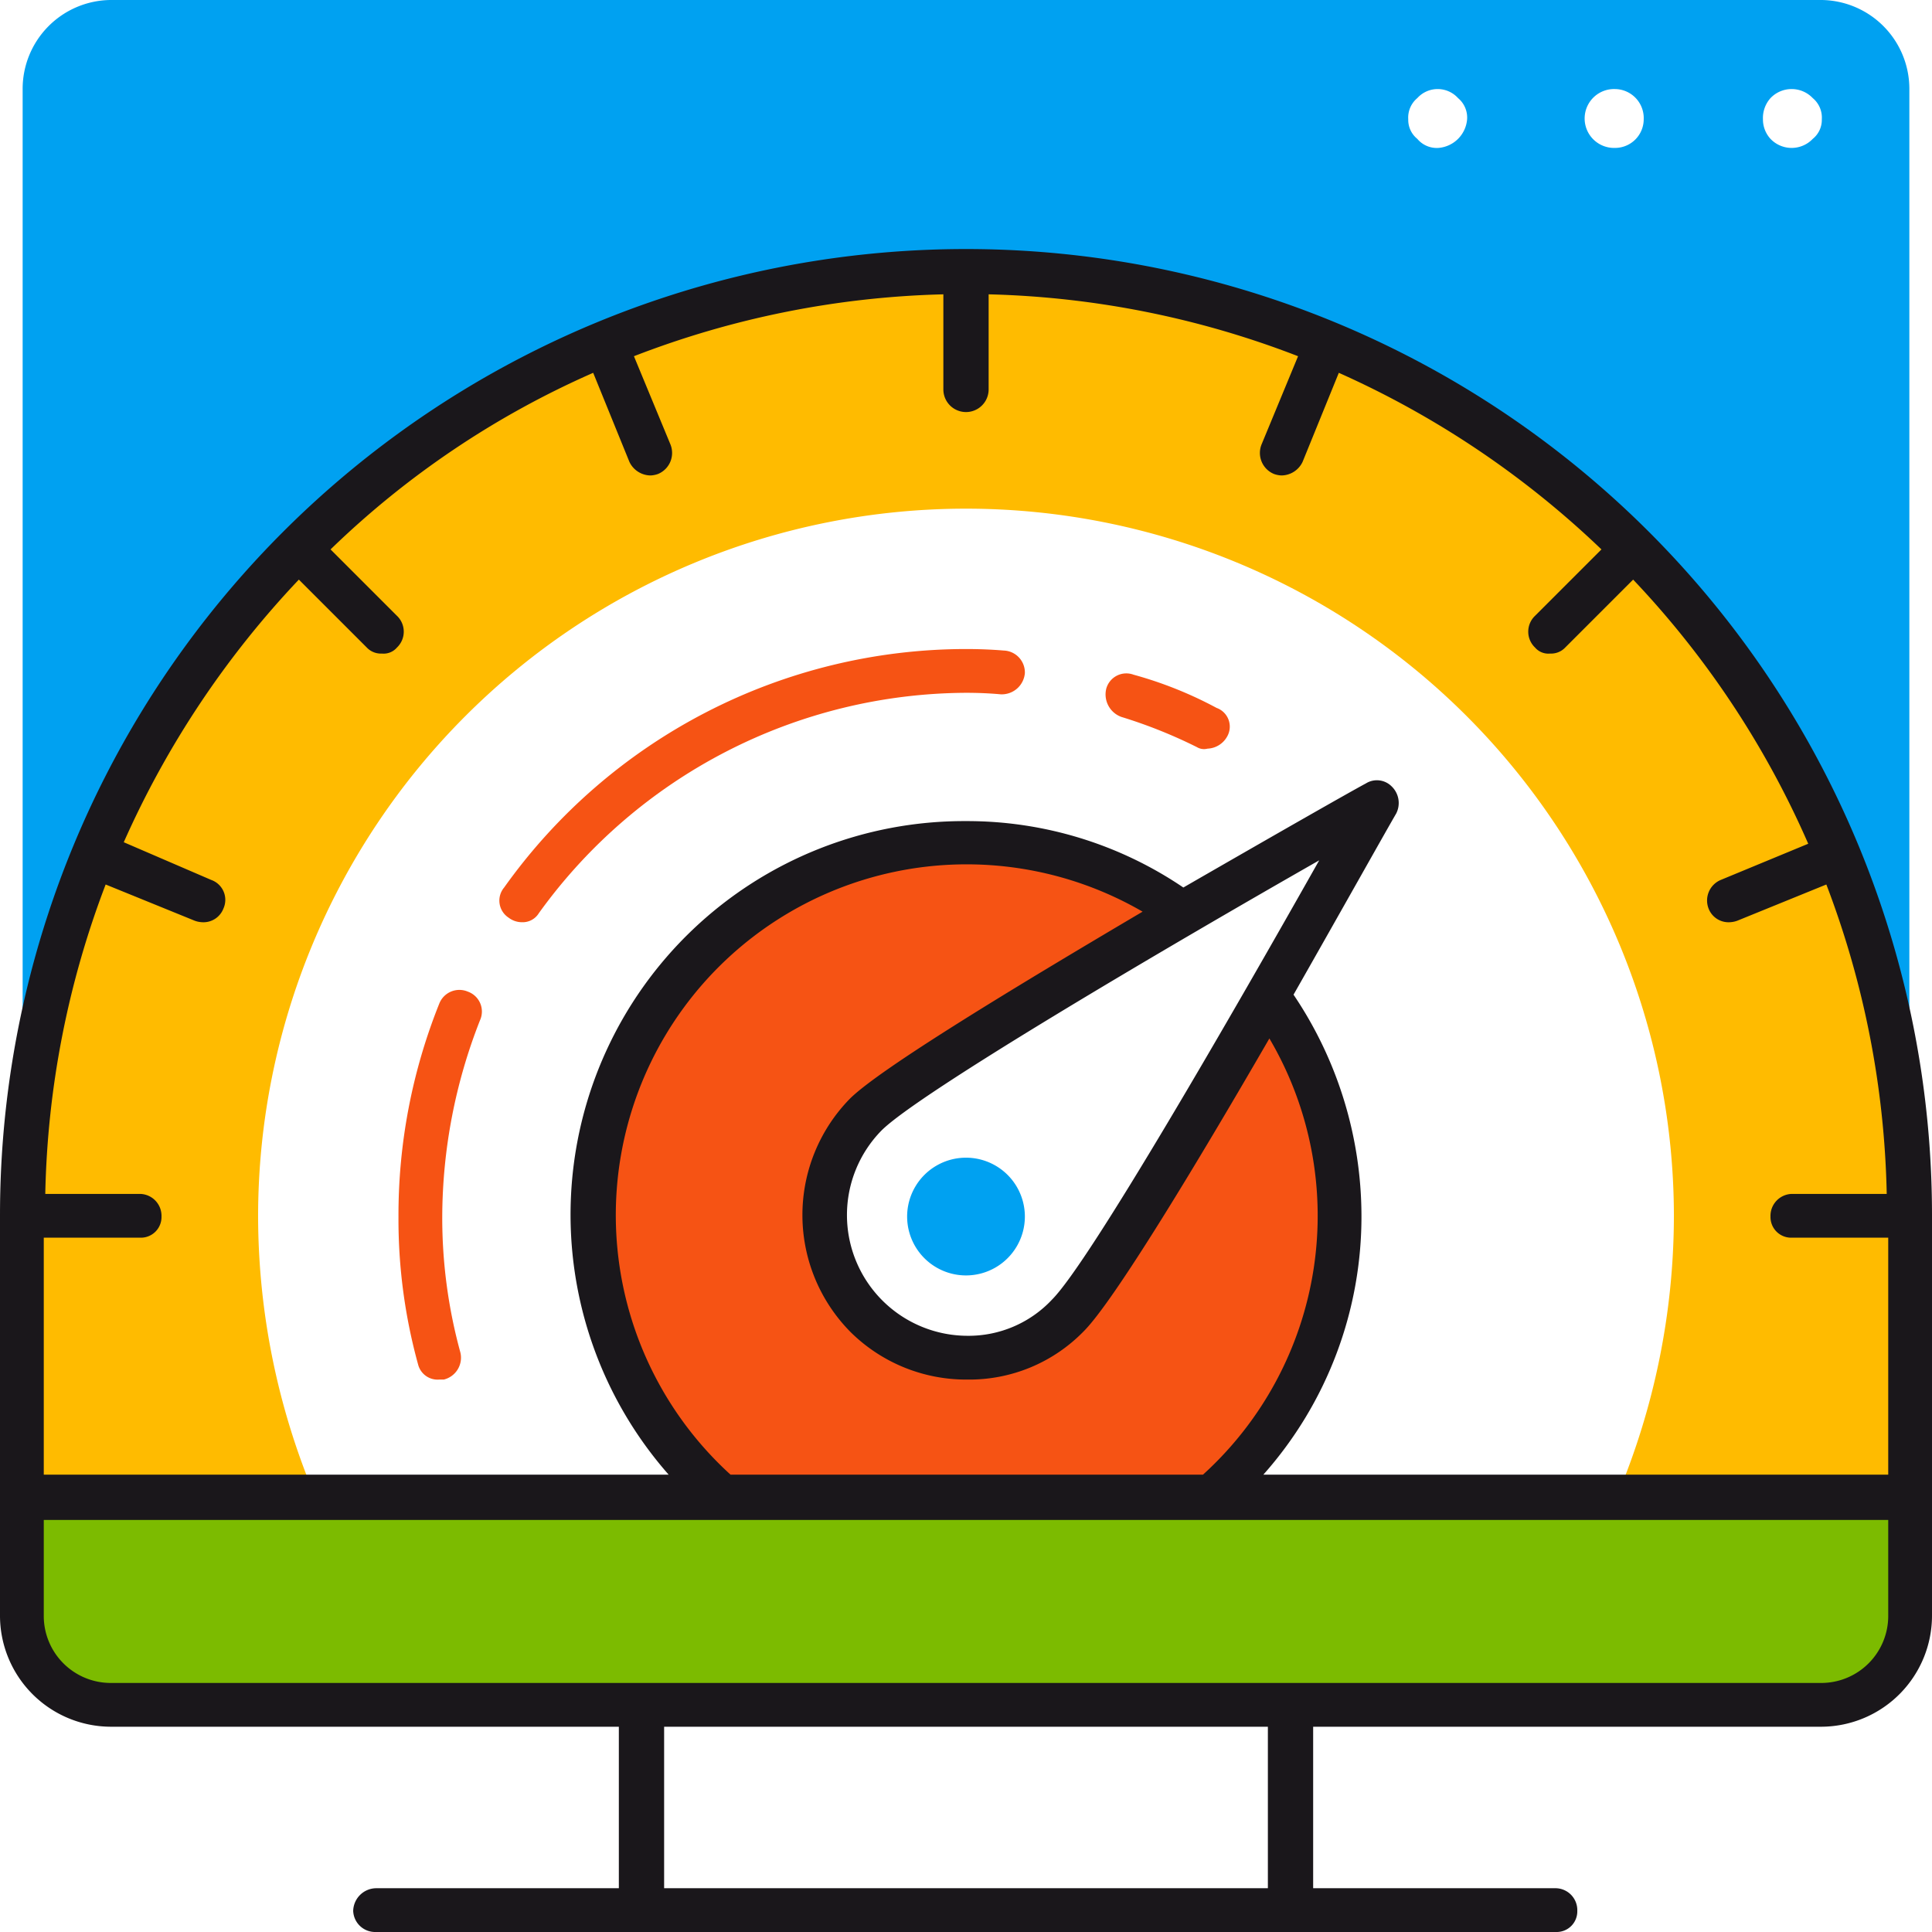 <svg xmlns="http://www.w3.org/2000/svg" width="128" height="128" viewBox="0 0 128 128"><g transform="translate(-626.504 -354.5)"><path d="M606,238.3v74.6a62.5,62.5,0,0,0-125,0V238.3a5.89,5.89,0,0,1,5.8-5.9H600.2a5.89,5.89,0,0,1,5.8,5.9Zm-29.3,2a1.678,1.678,0,0,0-.6-1.4,1.819,1.819,0,0,0-2.7,0,1.678,1.678,0,0,0-.6,1.4,1.613,1.613,0,0,0,.6,1.3,1.678,1.678,0,0,0,1.4.6,2.071,2.071,0,0,0,1.9-1.9Zm11.7,0a1.923,1.923,0,0,0-1.9-2,1.951,1.951,0,1,0,0,3.9A1.9,1.9,0,0,0,588.4,240.3Zm11.8,0a1.678,1.678,0,0,0-.6-1.4,1.933,1.933,0,0,0-2.8,0,1.978,1.978,0,0,0-.5,1.4,1.9,1.9,0,0,0,.5,1.3,1.933,1.933,0,0,0,2.8,0,1.612,1.612,0,0,0,.6-1.3Z" transform="translate(147.004 122.1)" fill="#00a1f1" fill-rule="evenodd"/><path d="M547.4,313a3.9,3.9,0,0,1-7.8,0,3.9,3.9,0,0,1,7.8,0Z" transform="translate(147.004 122.1)" fill="#00a1f1"/><path d="M606,312.9v18.7H586.6a47.917,47.917,0,0,0,3.8-18.6,46.9,46.9,0,0,0-93.8,0,47.917,47.917,0,0,0,3.8,18.6H481V312.9a62.5,62.5,0,0,1,125,0Z" transform="translate(147.004 122.1)" fill="#fb0"/><path d="M568.2,313a24.6,24.6,0,0,1-8.5,18.6H527.3a24.69,24.69,0,0,1,30.6-38.7c-8.7,5.1-19,11.3-21.1,13.4a9.44,9.44,0,0,0,13.4,13.3c2.1-2.1,8.2-12.5,13.2-21.2A24.56,24.56,0,0,1,568.2,313Z" transform="translate(147.004 122.1)" fill="#f65314"/><path d="M552.8,278a1.378,1.378,0,0,1,1.8-.9,26.327,26.327,0,0,1,5.5,2.2,1.318,1.318,0,0,1,.7,1.9,1.56,1.56,0,0,1-1.3.8.911.911,0,0,1-.7-.1,32.589,32.589,0,0,0-5-2A1.584,1.584,0,0,1,552.8,278Z" transform="translate(147.004 122.1)" fill="#f65314"/><path d="M515.2,292.9a1.255,1.255,0,0,1-1.1.6,1.463,1.463,0,0,1-.9-.3,1.349,1.349,0,0,1-.3-2,37.587,37.587,0,0,1,30.6-15.8q1.3,0,2.5.1a1.453,1.453,0,0,1,1.4,1.5,1.537,1.537,0,0,1-1.6,1.4q-1.1-.1-2.3-.1a35.063,35.063,0,0,0-28.3,14.6Z" transform="translate(147.004 122.1)" fill="#f65314"/><path d="M511.3,300a35.782,35.782,0,0,0-2.5,13,33.687,33.687,0,0,0,1.2,9,1.491,1.491,0,0,1-1.1,1.8h-.3a1.332,1.332,0,0,1-1.4-1,36.153,36.153,0,0,1-1.3-9.8,37.619,37.619,0,0,1,2.7-14.1,1.431,1.431,0,0,1,1.9-.8,1.4,1.4,0,0,1,.8,1.9Z" transform="translate(147.004 122.1)" fill="#f65314"/><path d="M606,331.6v7.8a5.826,5.826,0,0,1-5.8,5.9H486.8a5.826,5.826,0,0,1-5.8-5.9v-7.8Z" transform="translate(147.004 122.1)" fill="#7cbb00"/><path d="M607.5,312.9v26.5a7.362,7.362,0,0,1-7.3,7.4H566.5v10.7h16.1A1.453,1.453,0,0,1,584,359a1.367,1.367,0,0,1-1.4,1.4H504.4a1.453,1.453,0,0,1-1.5-1.4,1.538,1.538,0,0,1,1.5-1.5h16.1V346.8H486.8a7.362,7.362,0,0,1-7.3-7.4V312.9a64,64,0,0,1,128,0Zm-44,33.9h-40v10.7h40Zm41.1-13.7H482.4v6.4a4.439,4.439,0,0,0,4.4,4.4H600.2a4.439,4.439,0,0,0,4.4-4.4Zm0-3V314.4h-6.4a1.367,1.367,0,0,1-1.4-1.4,1.453,1.453,0,0,1,1.4-1.5h6.3a60.765,60.765,0,0,0-4-20.5l-5.9,2.4a1.645,1.645,0,0,1-.5.1,1.416,1.416,0,0,1-1.4-.9,1.478,1.478,0,0,1,.8-1.9l5.8-2.4a60.664,60.664,0,0,0-11.6-17.5l-4.5,4.5a1.284,1.284,0,0,1-1,.4,1.159,1.159,0,0,1-1-.4,1.45,1.45,0,0,1,0-2.1l4.4-4.4a61.167,61.167,0,0,0-17.4-11.7l-2.4,5.9a1.568,1.568,0,0,1-1.4.9,1.645,1.645,0,0,1-.5-.1,1.507,1.507,0,0,1-.8-2l2.4-5.8a60.839,60.839,0,0,0-20.5-4.1v6.3a1.5,1.5,0,0,1-3,0v-6.3a60.839,60.839,0,0,0-20.5,4.1l2.4,5.8a1.507,1.507,0,0,1-.8,2,1.645,1.645,0,0,1-.5.1,1.568,1.568,0,0,1-1.4-.9l-2.4-5.9a59.164,59.164,0,0,0-17.4,11.7l4.4,4.4a1.45,1.45,0,0,1,0,2.1,1.16,1.16,0,0,1-1,.4,1.284,1.284,0,0,1-1-.4l-4.5-4.5a61.563,61.563,0,0,0-11.6,17.4l5.8,2.5a1.4,1.4,0,0,1,.8,1.9,1.416,1.416,0,0,1-1.4.9,1.645,1.645,0,0,1-.5-.1l-5.9-2.4a60.766,60.766,0,0,0-4,20.5h6.3a1.453,1.453,0,0,1,1.4,1.5,1.367,1.367,0,0,1-1.4,1.4h-6.4v15.7h41.4a26.075,26.075,0,0,1,19.7-43.3,25.516,25.516,0,0,1,14.4,4.4c5.9-3.4,10.8-6.2,12.1-6.9a1.377,1.377,0,0,1,1.7.2,1.529,1.529,0,0,1,.3,1.8c-.7,1.2-3.5,6.2-6.8,12a26.246,26.246,0,0,1,4.5,14.6,25.728,25.728,0,0,1-6.5,17.2Zm-66.7-22.8a8,8,0,0,0,5.7,13.6h0a7.568,7.568,0,0,0,5.6-2.4c2.5-2.5,12-19,17.7-29.1-10,5.7-26.5,15.4-29,17.9Zm17.3-14.5a23.243,23.243,0,0,0-27.3,37.3h31.3a23.158,23.158,0,0,0,4.4-28.9c-4.8,8.3-10.3,17.4-12.3,19.4a10.573,10.573,0,0,1-7.7,3.2h0a10.891,10.891,0,0,1-7.7-3.1,11.016,11.016,0,0,1-.1-15.5C537.8,303.2,546.9,297.7,555.2,292.8Z" transform="translate(147.004 122.1)" fill="#1a171b" fill-rule="evenodd"/></g></svg>